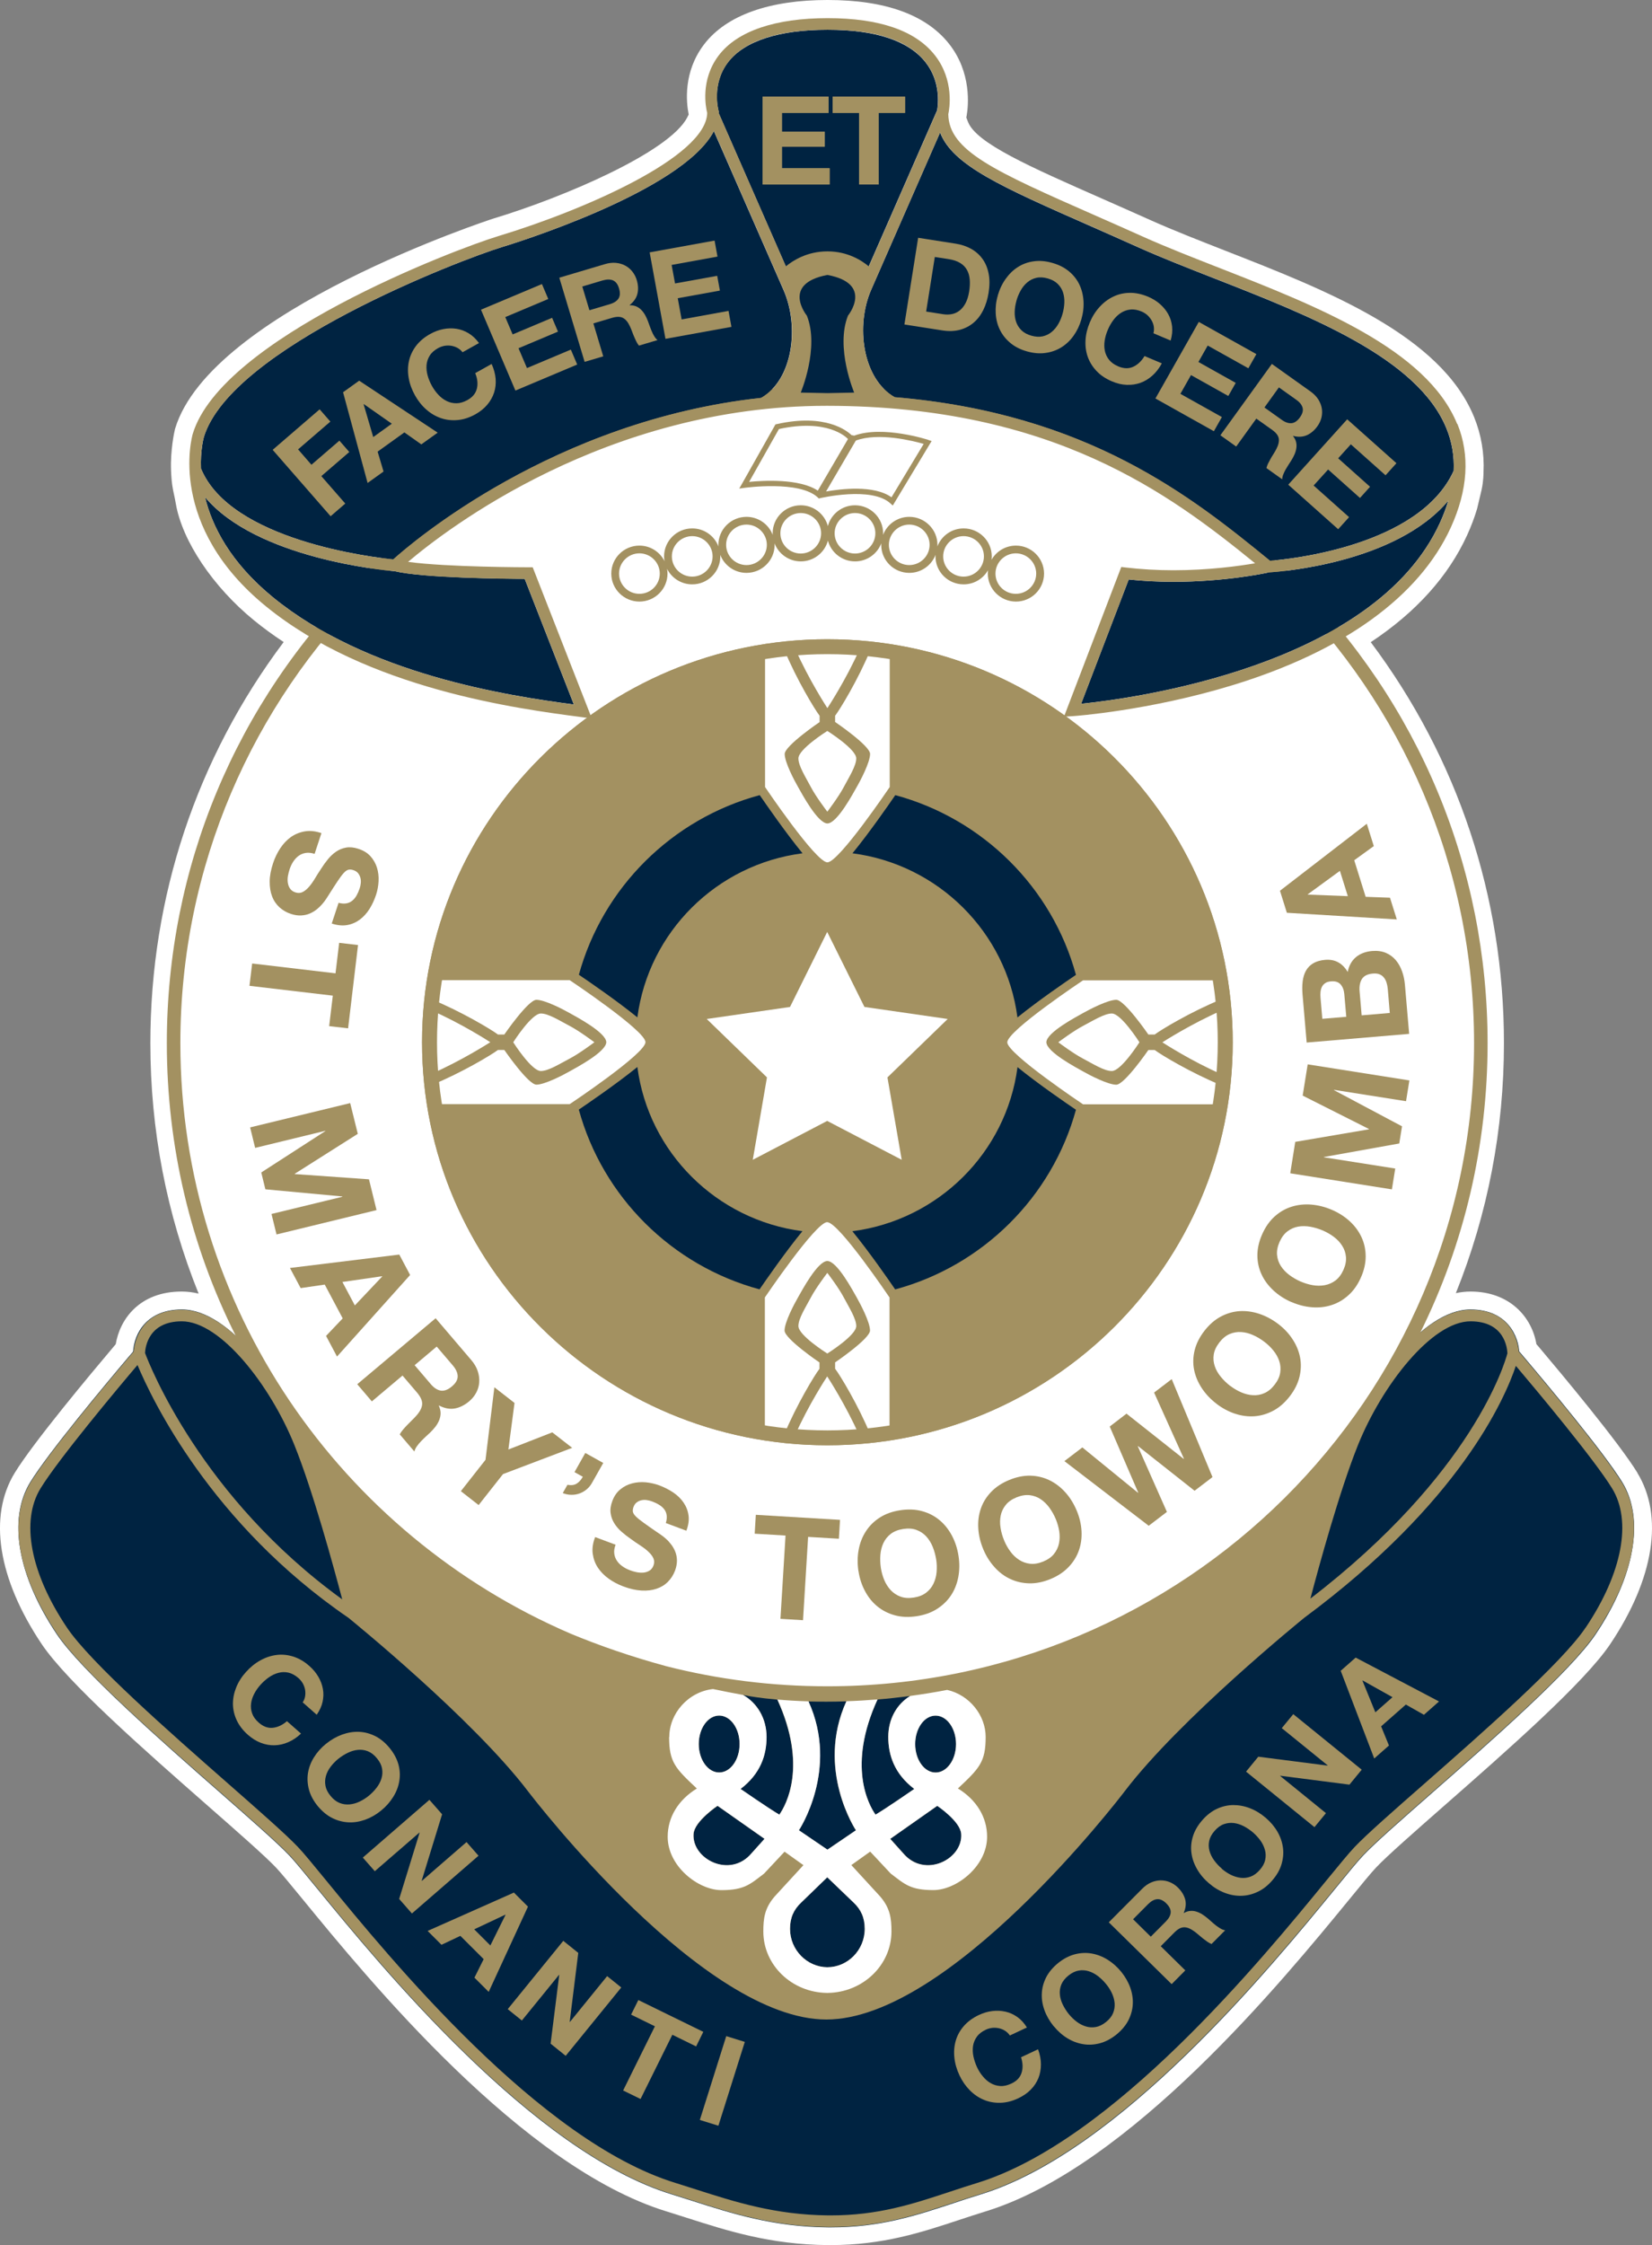 <svg height="142" viewBox="0 0 104.561 142" width="104.561" xmlns="http://www.w3.org/2000/svg"><rect x="0" y="0" width="104.561" height="142" fill="#808080" stroke="none"/><g transform="translate(-42.702)"><path d="m135.996 65.979c0 22.466-18.329 40.677-40.941 40.677s-40.941-18.211-40.941-40.677 18.329-40.677 40.941-40.677 40.941 18.211 40.941 40.677z" fill="#fff"/><path d="m146.34 93.152c-1.194-1.939-4.772-6.221-6.254-7.976l-.14-.162c-.277-1.672-1.66-3.325-4.173-3.325-.303 0-.614.034-.925.102 2.02-5.016 3.044-10.333 3.044-15.812 0-9.249-2.915-18.008-8.43-25.362 2.862-1.891 4.916-4.173 6.106-6.782.25-.55.459-1.1.626-1.661 0 0 .253-1.066.284-1.197.125-.561.121-1.108.121-1.108.057-1.205-.144-2.379-.595-3.487-2.119-5.192-9.343-8.021-15.718-10.513-1.69-.663-3.282-1.284-4.7-1.917-1.091-.49-2.111-.938-3.081-1.367-4.654-2.052-8.02-3.532-8.535-4.877l-.107-.275.027-.146c.102-.599.318-2.693-1.114-4.508-1.452-1.841-4.041-2.779-7.694-2.779-3.654 0-6.402.949-7.823 2.817-1.315 1.732-1.126 3.641-.967 4.428l-.094.185c-1.137 2.199-7.85 5.061-12.254 6.39-.178.053-17.901 5.844-20.156 13.285l-.011.038c-.046.166-.292 1.344-.251 2.561.031.847.106 1.193.194 1.596.034.159.072.332.11.558.409 2.368 2.357 5.268 4.961 7.388.58.471 1.19.919 1.865 1.363-5.519 7.355-8.437 16.117-8.437 25.37 0 5.49 1.027 10.815 3.055 15.842-.36-.087-.717-.132-1.069-.132-2.687 0-3.919 1.766-4.177 3.329l-.091.109c-1.493 1.766-5.102 6.078-6.299 8.025-1.691 2.749-1.073 6.699 1.705 10.838 1.634 2.432 6.554 6.751 10.511 10.223l.03.027c1.842 1.615 3.585 3.144 4.283 3.878.326.343.936 1.089 1.713 2.034 4.146 5.061 13.857 16.912 23.006 19.717.417.128.838.264 1.277.403 2.612.836 5.31 1.698 8.941 1.728h.167c3.317 0 5.746-.802 8.096-1.577l.057-.019c.549-.181 1.099-.362 1.66-.535 9.149-2.805 18.856-14.656 23.006-19.717.773-.945 1.384-1.691 1.71-2.034.697-.738 2.444-2.267 4.29-3.89l.03-.026c3.953-3.468 8.873-7.784 10.503-10.22 2.774-4.135 3.396-8.085 1.705-10.838z" fill="#fff"/><path d="m95.059 25.305c-22.612 0-40.941 18.211-40.941 40.677 0 22.467 18.329 40.677 40.941 40.677s40.941-18.21 40.941-40.677c0-22.466-18.329-40.677-40.941-40.677z" fill="#fff"/><path d="m120.726 65.922c0 14.076-11.484 25.49-25.656 25.49-14.171 0-25.655-11.414-25.655-25.49s11.488-25.49 25.655-25.49c14.168 0 25.656 11.414 25.656 25.49z" fill="#a39161"/><path d="m124.906 100.921c.52-1.959 1.85-6.839 3.044-9.803 1.387-3.445 4.73-8.295 7.823-8.295 2.361 0 3.055 1.728 3.089 2.749v.109l-.023.105c-.205.787-2.308 7.912-12.739 15.922l-1.762 1.351.565-2.138z" fill="#002341"/><path d="m63.915 101.772c-9.066-6.56-12.394-14.992-12.746-15.933l-.053-.143.007-.154c.065-1.254.91-2.719 3.089-2.719 3.093 0 6.436 4.85 7.823 8.295 1.198 2.979 2.54 7.886 3.059 9.855l.538 2.041z" fill="#002341"/><path d="m95.123 140.878c-3.46-.03-6.075-.866-8.603-1.675-.436-.14-.864-.275-1.289-.407-8.82-2.704-18.378-14.37-22.46-19.352-.789-.964-1.41-1.725-1.767-2.097-.739-.776-2.422-2.256-4.373-3.966-3.715-3.257-8.778-7.704-10.332-10.016-2.483-3.698-3.112-7.295-1.68-9.622 1.157-1.879 4.719-6.142 6.197-7.889l.804-.945.477 1.145c.922 2.206 4.594 9.851 13.084 15.657l.027.019.022.019c.323.264 7.948 6.462 11.477 11.082 3.737 4.896 12.371 14.156 18.291 14.156 5.921 0 14.555-9.26 18.292-14.156 3.506-4.594 11.154-10.822 11.48-11.086 9.782-7.245 12.542-13.763 13.152-15.59l.428-1.276.872 1.028c1.467 1.732 5.003 5.965 6.155 7.836 1.429 2.324.804 5.92-1.679 9.622-1.55 2.312-6.614 6.755-10.313 9.997-1.971 1.729-3.657 3.209-4.393 3.985-.356.372-.978 1.133-1.766 2.097-4.082 4.982-13.641 16.648-22.46 19.352-.596.181-1.172.373-1.725.557-2.384.787-4.624 1.525-7.747 1.525h-.163z" fill="#002341"/><path d="m145.351 93.754c-1.334-2.169-5.837-7.467-6.515-8.261-.053-.573-.432-2.652-3.059-2.652-1.042 0-2.134.554-3.18 1.446 2.786-5.625 4.26-11.854 4.26-18.308 0-11.094-4.347-21.521-12.242-29.365s-18.39-12.163-29.556-12.163c-11.165 0-21.661 4.319-29.555 12.163-7.895 7.844-12.243 18.271-12.243 29.365 0 6.529 1.509 12.829 4.359 18.504-1.114-1.009-2.289-1.642-3.407-1.642-2.631 0-3.006 2.075-3.059 2.652-.678.794-5.181 6.092-6.515 8.261-1.448 2.35-.834 5.849 1.679 9.595 1.55 2.313 6.417 6.583 10.328 10.013 1.956 1.714 3.642 3.194 4.378 3.969.352.369.977 1.13 1.766 2.098 4.078 4.978 13.633 16.64 22.445 19.344.428.132.857.268 1.289.407 2.528.81 5.139 1.646 8.596 1.676h.167c3.119 0 5.355-.738 7.724-1.522.565-.184 1.145-.376 1.744-.561 8.812-2.704 18.367-14.366 22.449-19.344.792-.968 1.417-1.729 1.766-2.098.735-.772 2.422-2.255 4.377-3.969 3.912-3.43 8.775-7.7 10.329-10.013 2.513-3.746 3.127-7.245 1.679-9.595zm-9.574-10.182c2.157 0 2.32 1.691 2.335 2.022-.156.588-2.176 7.611-12.47 15.515.546-2.068 1.846-6.816 3.013-9.716 1.516-3.762 4.67-7.821 7.122-7.821zm-40.718-58.27c22.612 0 40.942 18.211 40.942 40.677s-18.33 40.677-40.942 40.677c-3.513 0-6.924-.441-10.18-1.269-2.195-.595-4.211-1.292-6.053-2.056-14.535-6.244-24.708-20.618-24.708-37.352 0-22.466 18.329-40.677 40.941-40.677zm-40.846 58.27c2.452 0 5.605 4.059 7.121 7.821 1.179 2.922 2.491 7.728 3.029 9.765-8.926-6.455-12.197-14.826-12.481-15.583.019-.38.223-2.003 2.331-2.003zm88.849 19.371c-1.497 2.233-6.531 6.646-10.203 9.87-1.968 1.724-3.666 3.215-4.424 4.014-.367.388-.97 1.122-1.804 2.139-4.036 4.929-13.493 16.471-22.093 19.107-.606.184-1.19.38-1.754.565-2.312.764-4.492 1.483-7.494 1.483h-.159c-3.343-.03-5.901-.847-8.376-1.641-.436-.14-.868-.279-1.296-.411-8.6-2.636-18.057-14.178-22.093-19.107-.834-1.017-1.433-1.751-1.804-2.139-.758-.798-2.456-2.289-4.423-4.014-3.673-3.224-8.703-7.637-10.203-9.87-2.316-3.449-2.938-6.741-1.664-8.808 1.156-1.879 4.9-6.345 6.132-7.795.914 2.18 4.658 10.043 13.353 15.989.254.207 7.872 6.394 11.351 10.955.452.591 11.128 14.452 18.898 14.452s18.447-13.861 18.894-14.452c3.498-4.583 11.185-10.819 11.356-10.959 9.839-7.283 12.693-13.85 13.39-15.932 1.274 1.502 4.943 5.885 6.087 7.742 1.274 2.067.648 5.362-1.664 8.808z" fill="#a39161"/><path d="m95.059 58.944 2.357 4.745 5.269.761-3.813 3.694.902 5.212-4.715-2.459-4.711 2.459.898-5.212-3.813-3.694 5.272-.761z" fill="#fff"/><path d="m101.919 112.108c.713 0 1.293-.806 1.293-1.8s-.58-1.8-1.293-1.8c-.712 0-1.292.806-1.292 1.8s.58 1.8 1.292 1.8z" fill="#002341"/><path d="m91.216 109.864c0 1.152-.379 2.323-1.645 3.287 0 0 1.751 1.213 2.452 1.627.436-.617 1.797-3.088-.121-7.279-1.126-.098-1.759-.218-1.759-.218-.144-.023-.28-.049-.424-.076.909.509 1.493 1.465 1.493 2.659z" fill="#002341"/><path d="m103.541 115.983c-.06-.794-1.516-1.766-1.516-1.766l-2.971 2.086.822.915c1.361 1.616 3.794.366 3.669-1.239z" fill="#002341"/><path d="m93.266 115.768 1.789 1.217h.031l1.788-1.217s-2.565-3.848-.602-8.16c-.883.03-1.687.027-2.403.008 1.959 4.308-.607 8.152-.607 8.152z" fill="#002341"/><path d="m98.117 114.778c.702-.414 2.453-1.627 2.453-1.627-1.262-.964-1.645-2.135-1.645-3.287s.538-2.075 1.387-2.595c-.716.094-1.41.17-2.069.223-1.926 4.194-.561 6.669-.126 7.286z" fill="#002341"/><path d="m92.705 121.997c0 1.333 1.073 2.421 2.365 2.429 1.293-.004 2.365-1.092 2.365-2.429 0-.7-.235-1.216-.697-1.653l-1.675-1.608-1.66 1.608c-.459.437-.698.953-.698 1.653z" fill="#002341"/><path d="m86.603 115.983c-.129 1.604 2.308 2.851 3.669 1.239l.822-.915-2.971-2.086s-1.456.971-1.516 1.766z" fill="#002341"/><path d="m88.221 112.108c.713 0 1.293-.806 1.293-1.8s-.58-1.8-1.293-1.8c-.712 0-1.292.806-1.292 1.8s.58 1.8 1.292 1.8z" fill="#002341"/><path d="m85.053 109.864c0 1.593.394 1.984 1.755 3.257-1.168.716-1.846 1.808-1.846 3.054 0 1.868 1.941 3.374 3.4 3.374s1.819-.376 2.698-1.043l1.3-1.389 1.194.851-1.819 1.98c-.641.742-.72 1.394-.72 2.215 0 2.124 1.796 3.856 4.025 3.886h.03.031c2.224-.034 4.025-1.766 4.025-3.89 0-.821-.08-1.472-.72-2.214l-1.82-1.981 1.194-.851 1.3 1.389c.883.671 1.24 1.044 2.699 1.044s3.4-1.507 3.4-3.374c0-1.247-.679-2.339-1.846-3.054 1.357-1.273 1.755-1.669 1.755-3.258 0-1.371-1.027-2.655-2.434-2.975-.807.155-1.588.279-2.342.381-.845.519-1.387 1.449-1.387 2.594s.379 2.324 1.645 3.288c0 0-1.751 1.212-2.452 1.626-.436-.617-1.801-3.091.125-7.286-.69.056-1.35.094-1.968.113-1.963 4.312.603 8.16.603 8.16l-1.789 1.216h-.03l-1.789-1.216s2.566-3.845.606-8.153c-.761-.022-1.421-.064-1.967-.113 1.918 4.192.557 6.658.122 7.279-.702-.414-2.453-1.626-2.453-1.626 1.262-.964 1.645-2.135 1.645-3.288 0-1.152-.587-2.15-1.493-2.658-.648-.117-1.277-.241-1.899-.373-1.577.177-2.767 1.551-2.767 3.031zm16.866-1.352c.713 0 1.293.806 1.293 1.8s-.58 1.8-1.293 1.8c-.712 0-1.292-.806-1.292-1.8s.58-1.8 1.292-1.8zm.102 5.705s1.456.972 1.516 1.766c.129 1.604-2.304 2.851-3.668 1.239l-.823-.915 2.972-2.086zm-6.958 4.519 1.675 1.608c.459.437.697.953.697 1.653 0 1.337-1.072 2.425-2.365 2.429-1.288-.008-2.365-1.096-2.365-2.429 0-.7.235-1.216.698-1.653zm-3.972-2.433-.823.915c-1.36 1.616-3.794.366-3.669-1.239.065-.794 1.516-1.766 1.516-1.766l2.972 2.087zm-2.87-7.795c.713 0 1.293.806 1.293 1.8s-.58 1.8-1.293 1.8c-.712 0-1.292-.806-1.292-1.8s.58-1.8 1.292-1.8z" fill="#fff"/><path d="m67.66 36.124c-.644-.052-8.736-.802-11.985-4.688.451 1.849 1.604 4.142 4.317 6.353 5.962 4.858 14.744 6.202 19.031 6.77l-3.112-7.949c-1.224-.004-6.44-.053-8.251-.489z" fill="#002341"/><path d="m134.374 31.658c-3.339 3.988-10.756 4.508-11.355 4.545-.307.068-2.828.595-6.053.595-.974 0-1.922-.049-2.824-.146l-3.013 7.862c3.18-.324 18.553-2.334 22.715-11.455.216-.478.394-.945.526-1.397z" fill="#002341"/><path d="m102.203 8.379-4.362 9.949c-.993 2.263-.561 5.622 1.486 6.793 12.242 1.028 18.829 6.326 23.76 10.348 1.171-.09 9.449-.907 11.621-5.686.045-.938-.106-1.834-.459-2.693-1.812-4.443-8.638-7.113-14.66-9.47-1.71-.671-3.328-1.303-4.78-1.951-1.099-.493-2.122-.945-3.07-1.363-5.677-2.5-8.74-3.852-9.536-5.924z" fill="#002341"/><path d="m55.603 27.652c-.022.079-.223.828-.182 1.98 1.869 4.557 10.867 5.622 12.167 5.75 1.148-1.035 10.169-8.789 23.283-10.216 2.027-1.148 2.429-4.522 1.429-6.808l-4.416-10.07c-1.986 3.845-12.879 7.178-13.391 7.332-2.607.791-17.173 6.357-18.893 12.032z" fill="#002341"/><path d="m98.049 25.031c-1.584-1.702-1.838-4.813-.883-6.993l4.852-11.064c.068-.41.219-1.826-.736-3.035-1.076-1.363-3.161-2.056-6.2-2.056-3.04 0-5.265.697-6.311 2.067-1.054 1.386-.599 3.028-.595 3.047l.015.045v.049.071l4.779 10.902c.963 2.196.785 5.268-.784 6.982.921-.068 1.861-.106 2.824-.106h.049c1.035 0 2.028.034 2.99.091z" fill="#002341"/><path d="m134.931 26.815c-1.929-4.733-8.91-7.467-15.069-9.877-1.702-.667-3.309-1.295-4.749-1.939-1.099-.494-2.127-.946-3.074-1.364-6.36-2.801-9.282-4.089-9.316-6.412.072-.328.394-2.143-.849-3.728-1.221-1.556-3.506-2.347-6.789-2.347-3.282 0-5.715.799-6.901 2.369-1.168 1.548-.808 3.288-.721 3.623-.049 2.798-7.891 6.179-13.178 7.78-2.824.854-17.548 6.462-19.383 12.521-.068.233-1.603 5.829 4.632 10.909 6.424 5.234 15.949 6.48 20.012 7.011l.614.079-3.741-9.56h-.25c-.057 0-5.212-.004-7.637-.343 2.414-2.049 12.549-9.87 26.485-9.87h.049c14.331.019 21.722 5.614 27.074 9.96-1.009.173-2.926.441-5.163.441-1.049 0-2.065-.061-3.02-.173l-.285-.034-3.627 9.47.573-.037c.045 0 4.809-.339 10.093-1.955 7.042-2.154 11.821-5.607 13.819-9.979 1.08-2.368 1.22-4.571.417-6.545zm-46.152-22.865c1.042-1.371 3.164-2.067 6.31-2.067s5.128.693 6.201 2.056c.955 1.209.807 2.625.735 3.035l-4.332 9.877c-.443-.372-1.334-.952-2.619-.952s-2.179.576-2.63.945l-4.245-9.682c0-.022 0-.045 0-.071v-.049l-.015-.045c-.004-.015-.459-1.661.595-3.047zm-12.864 32.664 3.112 7.949c-4.287-.569-13.065-1.913-19.031-6.771-2.714-2.21-3.866-4.503-4.317-6.352 3.248 3.882 11.34 4.631 11.985 4.688 1.811.437 7.023.486 8.251.49zm14.96-11.448c-13.118 1.427-22.135 9.181-23.283 10.216-1.3-.131-10.298-1.197-12.167-5.75-.045-1.152.159-1.902.182-1.981 1.721-5.671 16.283-11.24 18.894-12.031.508-.154 11.401-3.491 13.391-7.332l4.415 10.07c1.001 2.285.599 5.663-1.429 6.808zm42.972 7.893c-4.161 9.121-19.534 11.135-22.714 11.455l3.013-7.863c.902.098 1.85.147 2.824.147 3.229 0 5.746-.527 6.053-.595.595-.034 8.016-.557 11.355-4.545-.136.456-.311.919-.527 1.397zm.865-3.276c-2.172 4.775-10.45 5.596-11.621 5.686-4.931-4.022-11.518-9.316-23.761-10.348-2.046-1.168-2.478-4.53-1.485-6.793l4.362-9.949c.8 2.074 3.859 3.423 9.536 5.923.948.418 1.971.87 3.07 1.363 1.456.652 3.07 1.284 4.78 1.951 6.022 2.357 12.844 5.027 14.66 9.471.349.862.5 1.754.459 2.692z" fill="#a39161"/><path d="m93.384 24.831s1.201-2.839.386-4.869c0 0-1.648-2.018 1.304-2.572 2.949.554 1.3 2.572 1.3 2.572-.811 2.03.391 4.869.391 4.869l-1.691.034z" fill="#002341"/><path d="m101.468 27.825s-2.873-.942-4.7-.271l-.174-.034c-.246-.245-1.618-1.397-4.738-.693l-.076.019-.034.064-2.084 3.694-.171.297.337-.045s3.48-.489 4.636.61l.064.064.088-.023s3.236-.764 4.438.328l.155.14.106-.177 2.244-3.725.11-.177-.205-.067zm-11.351 2.654 1.887-3.343c3.059-.667 4.253.504 4.37.632l-1.91 3.265c-1.156-.779-3.483-.64-4.347-.554zm9.013.976c-1.1-.795-3.222-.531-4.143-.369l1.884-3.22c1.436-.535 3.619.019 4.294.211l-2.035 3.374z" fill="#a39161"/><path d="m107.006 34.509c-.664 0-1.24.361-1.547.896.008-.072.015-.143.015-.215 0-.975-.799-1.769-1.781-1.769-.758 0-1.406.474-1.66 1.141 0-.034.004-.068.004-.102 0-.975-.8-1.77-1.782-1.77-.758 0-1.406.474-1.66 1.141 0-.034.004-.068.004-.102 0-.975-.8-1.77-1.781-1.77-.823 0-1.517.558-1.717 1.315-.201-.757-.895-1.315-1.717-1.315-.982 0-1.778.795-1.778 1.77 0 .034 0 .068.004.102-.254-.667-.902-1.141-1.66-1.141-.982 0-1.778.795-1.778 1.77 0 .034 0 .068.004.102-.254-.667-.902-1.141-1.66-1.141-.982 0-1.782.794-1.782 1.769 0 .106.012.208.031.305-.292-.583-.895-.986-1.592-.986-.982 0-1.781.794-1.781 1.77 0 .975.799 1.77 1.781 1.77s1.778-.795 1.778-1.77c0-.106-.012-.207-.031-.305.292.583.895.986 1.596.986.981 0 1.777-.794 1.777-1.766 0-.034 0-.068-.003-.101.254.666.902 1.141 1.66 1.141.981 0 1.781-.795 1.781-1.767 0-.033 0-.067-.004-.101.254.666.902 1.141 1.66 1.141.823 0 1.516-.558 1.717-1.314.201.756.895 1.314 1.717 1.314.758 0 1.406-.475 1.66-1.141 0 .034-.003.068-.003.101 0 .976.799 1.767 1.777 1.767.758 0 1.406-.475 1.66-1.141 0 .033-.003.067-.003.101 0 .976.799 1.766 1.781 1.766.663 0 1.239-.361 1.546-.896-.007.072-.015.143-.015.215 0 .975.8 1.77 1.782 1.77.981 0 1.777-.795 1.777-1.77 0-.976-.8-1.77-1.777-1.77zm-23.833 3.05c-.713 0-1.289-.576-1.289-1.28s.58-1.281 1.289-1.281 1.289.577 1.289 1.281-.58 1.28-1.289 1.28zm3.343-1.088c-.713 0-1.289-.576-1.289-1.281 0-.704.58-1.28 1.289-1.28s1.289.576 1.289 1.28c0 .705-.58 1.281-1.289 1.281zm3.434-.731c-.709 0-1.289-.576-1.289-1.28s.58-1.28 1.289-1.28c.708 0 1.288.576 1.288 1.28s-.58 1.28-1.288 1.28zm3.434-.73c-.713 0-1.289-.576-1.289-1.281 0-.704.58-1.28 1.289-1.28.708 0 1.288.576 1.288 1.28 0 .705-.58 1.281-1.288 1.281zm3.434 0c-.709 0-1.289-.576-1.289-1.281 0-.704.58-1.28 1.289-1.28.708 0 1.288.576 1.288 1.28 0 .705-.58 1.281-1.288 1.281zm3.433.73c-.708 0-1.288-.576-1.288-1.28s.58-1.28 1.288-1.28c.709 0 1.289.576 1.289 1.28s-.58 1.28-1.289 1.28zm3.438.731c-.712 0-1.289-.576-1.289-1.281 0-.704.577-1.28 1.289-1.28.713 0 1.289.576 1.289 1.28 0 .705-.58 1.281-1.289 1.281zm3.309 1.088c-.713 0-1.289-.576-1.289-1.28s.58-1.281 1.289-1.281 1.289.577 1.289 1.281-.58 1.28-1.289 1.28z" fill="#a39161"/><path d="m79.341 61.652c.561.38 2.377 1.619 3.703 2.696.709-5.4 5.014-9.678 10.453-10.378-1.084-1.322-2.331-3.129-2.71-3.679-5.556 1.498-9.93 5.844-11.446 11.361z" fill="#002341"/><path d="m107.1 64.352c1.327-1.077 3.146-2.316 3.703-2.693-1.508-5.52-5.878-9.866-11.435-11.368-.382.557-1.629 2.361-2.71 3.679 5.435.704 9.737 4.982 10.442 10.382z" fill="#002341"/><path d="m83.04 67.489c-1.326 1.073-3.146 2.316-3.703 2.692 1.513 5.521 5.883 9.866 11.439 11.369.383-.554 1.63-2.361 2.714-3.679-5.435-.704-9.741-4.982-10.446-10.382z" fill="#002341"/><path d="m96.651 77.874c1.08 1.318 2.331 3.126 2.71 3.68 5.552-1.499 9.926-5.845 11.442-11.362-.561-.38-2.376-1.619-3.699-2.696-.709 5.4-5.014 9.674-10.45 10.378z" fill="#002341"/><path d="m91.125 41.155v.015 8.609s3.21 4.759 3.945 4.763c.728 0 3.946-4.763 3.946-4.763v-8.627s-3.214-.189-3.946-.189c-.731 0-3.945.189-3.945.189z" fill="#fff"/><path d="m95.059 77.298c-.724 0-3.946 4.764-3.946 4.764v8.627s3.214.188 3.946.188c.731 0 3.945-.188 3.945-.188v-.015-8.608s-3.21-4.764-3.945-4.764z" fill="#fff"/><path d="m78.761 61.995h-8.683s-.19 3.193-.19 3.92c0 .726.19 3.92.19 3.92h.019 8.664s4.795-3.19 4.795-3.92c0-.723-4.795-3.92-4.795-3.92z" fill="#fff"/><path d="m119.93 62.006h-.015-8.665s-4.794 3.189-4.794 3.92c0 .719 4.794 3.92 4.794 3.92h8.684s.189-3.193.189-3.92-.189-3.92-.189-3.92z" fill="#fff"/><g fill="#a39161"><path d="m95.559 45.67v-.399c.307-.399 1.471-2.305 2.244-4.184l-.69-.037c-.853 1.928-1.982 3.645-2.043 3.739-.06-.094-1.178-1.811-2.031-3.739l-.701.037c.773 1.879 1.933 3.785 2.24 4.184v.399s-2.21 1.499-2.21 2.019c0 .519.599 1.66.849 2.093.246.43 1.228 2.275 1.85 2.301h.007.004c.621-.026 1.603-1.875 1.849-2.304.251-.433.846-1.574.846-2.094s-2.21-2.018-2.21-2.018zm.546 4.116c-.315.595-.978 1.473-1.038 1.552-.061-.079-.728-.957-1.039-1.552-.33-.625-.796-1.352-.792-1.822.007-.58 1.759-1.687 1.831-1.733.072.046 1.823 1.153 1.83 1.733.004.47-.462 1.197-.792 1.822z"/><path d="m97.799 90.753c-.773-1.879-1.933-3.784-2.24-4.183v-.4s2.21-1.498 2.21-2.018-.599-1.661-.845-2.094c-.247-.429-1.228-2.278-1.85-2.301 0 0-.004 0-.008 0 0 0 0 0-.007 0-.622.027-1.603 1.876-1.85 2.305-.25.433-.849 1.574-.849 2.094 0 .519 2.21 2.018 2.21 2.018v.399c-.307.399-1.467 2.305-2.244 4.184l.69.038c.853-1.928 1.982-3.646 2.043-3.74.06.094 1.179 1.812 2.031 3.74l.702-.038zm-4.563-6.876c-.008-.471.462-1.197.792-1.819.314-.595.978-1.472 1.038-1.551.061.079.728.956 1.039 1.551.33.622.796 1.352.792 1.819-.007.58-1.759 1.687-1.831 1.732-.072-.045-1.823-1.152-1.83-1.732z"/><path d="m81.077 65.915c-.027-.618-1.884-1.593-2.316-1.838-.436-.249-1.584-.84-2.107-.84s-2.032 2.196-2.032 2.196h-.401c-.402-.305-2.32-1.458-4.211-2.23l-.038.686c1.94.847 3.669 1.969 3.763 2.029-.094.061-1.823 1.168-3.763 2.019l.038.696c1.891-.768 3.809-1.92 4.211-2.225h.401s1.509 2.195 2.032 2.195 1.671-.595 2.107-.843c.432-.245 2.289-1.22 2.316-1.838 0 0 0-.004 0-.007zm-4.146 1.826c-.584-.007-1.698-1.747-1.744-1.819.046-.071 1.16-1.811 1.744-1.819.473-.007 1.205.46 1.83.787.599.313 1.482.972 1.562 1.032-.08.06-.963.719-1.562 1.032-.625.328-1.36.791-1.83.787z"/><path d="m120.036 63.904-.038-.697c-1.891.768-3.809 1.921-4.211 2.226h-.401s-1.509-2.196-2.032-2.196-1.671.595-2.107.84c-.432.245-2.293 1.22-2.316 1.838v.003.008c.026.618 1.884 1.593 2.316 1.838.436.248 1.584.843 2.107.843s2.032-2.195 2.032-2.195h.401c.402.305 2.32 1.457 4.211 2.229l.038-.685c-1.94-.848-3.669-1.97-3.764-2.03.095-.06 1.824-1.167 3.764-2.018zm-6.959 3.837c-.473.008-1.205-.459-1.83-.787-.599-.313-1.482-.972-1.562-1.032.08-.06.967-.719 1.562-1.032.625-.327 1.36-.79 1.83-.787.584.008 1.698 1.748 1.744 1.819-.046.072-1.16 1.811-1.744 1.819z"/><path d="m95.07 41.374c13.626 0 24.708 11.01 24.708 24.548s-11.082 24.549-24.708 24.549c-13.625 0-24.708-11.011-24.708-24.549s11.083-24.548 24.708-24.548zm0-.942c-14.167 0-25.655 11.414-25.655 25.49s11.488 25.49 25.655 25.49c14.168 0 25.656-11.414 25.656-25.49s-11.484-25.49-25.656-25.49z"/><path d="m59.962 28.45 2.972-2.561.678.776-2.043 1.758.845.972 1.77-1.525.626.719-1.77 1.525 1.516 1.736-.929.802-3.665-4.198z"/><path d="m64.412 24.812 1.023-.734 4.969 3.287-1.035.742-1.072-.757-1.694 1.216.375 1.258-1.009.723-1.554-5.739zm1.914 2.832 1.175-.844-1.774-1.242-.011.011z"/><path d="m71.973 22.274c-.087-.113-.189-.199-.311-.267-.121-.068-.25-.109-.39-.136-.14-.022-.28-.022-.424 0-.145.027-.285.076-.417.147-.243.136-.421.294-.535.482s-.182.388-.197.603c-.015.214.008.433.072.658.065.227.155.445.277.659.113.204.25.388.405.554.156.166.33.298.523.392.19.094.398.143.618.139.22 0 .451-.068.694-.203.33-.181.527-.426.599-.731s.034-.629-.106-.971l1.038-.58c.144.32.227.632.254.937.023.309-.008.599-.099.878-.091.275-.235.531-.432.764-.197.234-.447.433-.746.603-.379.211-.751.331-1.122.365-.372.034-.72-.004-1.054-.117s-.641-.29-.925-.538c-.284-.245-.523-.546-.72-.893-.201-.357-.337-.723-.402-1.095-.068-.373-.064-.735.012-1.077.075-.347.223-.667.443-.961.224-.297.523-.55.898-.76.27-.151.546-.253.827-.309.284-.057.561-.064.834-.023.272.042.53.136.777.286.246.147.462.354.655.618l-1.038.58z"/><path d="m73.152 19.585 3.851-1.619.401.945-2.721 1.145.466 1.096 2.498-1.051.371.874-2.497 1.051.534 1.254 2.778-1.168.402.945-3.911 1.646-2.18-5.118z"/><path d="m78.106 17.563 2.888-.858c.238-.072.47-.098.682-.079.216.018.413.075.591.169s.33.218.455.377c.125.158.22.335.28.534.095.313.11.603.046.87-.065.268-.227.509-.493.716v.015c.163 0 .3.022.421.075s.227.128.322.226.174.207.243.331c.068.125.125.253.174.381.03.083.064.18.106.293s.083.226.133.339c.045.113.102.223.163.32.06.102.129.181.204.238l-1.178.35c-.061-.075-.114-.158-.163-.256-.05-.098-.095-.2-.14-.305-.046-.109-.092-.219-.133-.335-.042-.113-.087-.223-.133-.32-.121-.268-.269-.445-.44-.535-.17-.091-.401-.091-.697-.004l-1.179.35.626 2.083-1.179.35-1.603-5.325zm1.902 2.06 1.293-.384c.265-.079.447-.2.549-.358.103-.162.114-.373.031-.644-.076-.26-.205-.425-.376-.501-.174-.075-.39-.075-.655 0l-1.293.385.451 1.498z"/><path d="m83.814 15.963 4.116-.746.185 1.013-2.903.527.216 1.171 2.668-.482.171.934-2.668.482.246 1.341 2.968-.539.185 1.01-4.176.757-1.001-5.468z"/><path d="m100.816 15.04 2.384.373c.357.056.679.166.967.324.288.162.527.373.716.632.19.26.319.569.391.927.072.357.072.764 0 1.22-.065.399-.175.761-.33 1.081-.159.323-.36.591-.607.802-.246.214-.538.365-.871.459-.334.09-.713.106-1.137.038l-2.384-.373.871-5.49zm.504 4.666 1.084.169c.175.027.349.027.523-.003.175-.031.338-.102.486-.211.151-.109.28-.264.39-.463.11-.2.189-.449.239-.75.045-.275.057-.531.038-.761-.019-.233-.076-.436-.175-.613-.098-.177-.242-.328-.432-.441-.189-.117-.436-.199-.735-.245l-.868-.135-.55 3.46z"/><path d="m105.853 18.693c.114-.396.281-.746.501-1.054.22-.309.477-.562.777-.75.299-.192.633-.312 1-.361.368-.053.762-.019 1.179.101.417.117.769.298 1.054.535.284.237.504.516.655.832.152.32.239.667.262 1.047s-.023.764-.137 1.16c-.109.384-.276.731-.492 1.032-.216.305-.478.55-.773.734-.3.184-.633.305-1.001.354-.368.053-.758.019-1.175-.098s-.769-.297-1.054-.535c-.284-.237-.504-.512-.659-.828-.156-.313-.243-.659-.265-1.032-.023-.373.018-.753.132-1.137zm1.183.335c-.064.226-.102.452-.11.678s.019.44.087.644c.068.203.178.38.334.534.155.155.367.272.633.347.265.075.508.087.72.041.216-.049.405-.143.568-.278.163-.136.304-.302.417-.501.114-.196.201-.407.266-.633.068-.233.106-.467.117-.704.011-.233-.019-.456-.083-.659-.065-.203-.178-.384-.334-.538-.155-.155-.367-.272-.633-.347-.265-.075-.508-.09-.724-.038-.216.049-.405.144-.568.283-.167.139-.307.312-.421.516-.114.203-.208.425-.273.659z"/><path d="m115.708 21.076c.038-.135.041-.274.023-.41-.019-.135-.065-.267-.133-.388-.068-.12-.156-.233-.262-.335-.106-.098-.231-.177-.371-.237-.254-.109-.493-.151-.713-.128-.219.022-.42.094-.602.211-.182.116-.341.271-.482.459-.14.188-.257.395-.352.621-.091.215-.156.433-.193.659-.035.226-.035.441.007.652.042.207.129.399.265.572.137.174.33.313.588.422.345.147.663.154.947.023.285-.132.524-.358.713-.678l1.095.463c-.166.309-.363.565-.595.772-.231.207-.481.361-.758.459-.273.098-.564.14-.871.128-.307-.011-.618-.086-.937-.222-.398-.169-.724-.388-.977-.659-.254-.271-.436-.568-.554-.9-.114-.331-.159-.681-.136-1.054.022-.373.113-.742.269-1.111.159-.377.367-.708.625-.987.258-.282.546-.497.864-.647.323-.155.667-.234 1.039-.238.371-.007.758.076 1.156.241.284.121.534.271.75.46.216.188.394.403.527.64s.216.501.247.783c.03.283 0 .58-.091.893l-1.096-.464z"/><path d="m118.577 20.361 3.646 2.037-.508.896-2.573-1.438-.588 1.039 2.361 1.322-.469.829-2.362-1.322-.671 1.186 2.627 1.469-.508.896-3.699-2.071z"/><path d="m123.205 23.02 2.448 1.743c.205.147.364.309.482.49.113.181.193.369.227.568.034.196.026.392-.019.588-.049.196-.133.376-.254.546-.193.267-.413.456-.667.569s-.542.131-.868.048l-.011.012c.098.12.163.245.193.373s.038.256.015.391c-.019.132-.057.264-.114.392-.056.128-.121.252-.197.373-.045.075-.106.161-.17.263-.065.102-.129.204-.19.309-.06.105-.113.215-.155.324-.046.109-.065.211-.065.309l-1-.712c.023-.094.057-.188.102-.286.049-.098.102-.196.159-.298.057-.101.118-.207.186-.309.064-.105.125-.203.174-.301.137-.26.19-.486.16-.674-.031-.188-.171-.373-.421-.55l-1.001-.711-1.273 1.766-1.001-.712 3.26-4.515zm-.474 2.752 1.095.78c.224.162.432.23.622.215.189-.019.368-.14.531-.369.159-.219.216-.418.17-.603-.045-.181-.178-.354-.405-.512l-1.096-.78-.917 1.273z"/><path d="m127.973 26.522 3.115 2.775-.69.765-2.198-1.959-.8.885 2.017 1.8-.637.708-2.016-1.8-.918 1.013 2.244 2-.69.764-3.161-2.817 3.734-4.138z"/><path d="m90.962 6.112h4.184v1.028h-2.952v1.19h2.71v.949h-2.71v1.363h3.017v1.028h-4.245v-5.558z"/><path d="m97.079 7.14h-1.675v-1.028h4.582v1.028h-1.675v4.53h-1.232z"/><path d="m62.619 54.008c-.209-.068-.398-.087-.565-.061-.171.027-.318.087-.451.185-.129.094-.242.215-.341.365-.099.151-.174.316-.235.501-.038.12-.072.252-.099.395-.026.143-.03.287-.011.426s.064.267.14.38.19.196.345.245c.167.053.322.045.459-.026.14-.072.273-.181.402-.332.128-.147.253-.324.375-.527.121-.203.25-.407.386-.61.133-.211.277-.41.433-.602.155-.193.329-.351.519-.482.189-.129.398-.215.633-.257.231-.041.492-.015.78.08.319.105.573.259.762.47.19.211.326.452.41.719.083.268.117.554.102.855-.015.302-.068.588-.159.863-.106.323-.243.617-.413.892-.171.271-.376.497-.611.674-.238.177-.504.294-.799.347-.296.052-.622.022-.982-.095l.432-1.31c.19.049.356.06.497.034.144-.026.265-.083.371-.17.106-.086.197-.195.273-.331s.14-.282.193-.441c.038-.109.061-.222.072-.338.012-.117.004-.23-.023-.336-.03-.109-.079-.203-.147-.293-.072-.087-.171-.151-.296-.192-.121-.042-.227-.049-.318-.027-.091.023-.19.091-.292.204-.106.113-.231.282-.375.497-.144.214-.33.501-.554.855-.041.067-.098.158-.17.267s-.156.226-.258.342c-.099.117-.216.23-.345.336-.133.105-.277.196-.443.267-.163.072-.345.113-.546.124-.201.012-.413-.019-.645-.094-.284-.09-.526-.233-.735-.422-.204-.188-.364-.418-.466-.692-.106-.272-.155-.584-.152-.938 0-.35.076-.738.213-1.156.11-.339.265-.655.454-.945.194-.29.417-.528.675-.712.258-.181.553-.301.876-.358.326-.056.678-.019 1.057.109l-.432 1.311z"/><path d="m63.938 61.562.231-1.929 1.194.14-.629 5.268-1.198-.139.231-1.928-5.275-.622.17-1.412 5.272.622z"/><path d="m64.866 69.767.482 1.947-3.991 2.527v.018l4.699.332.478 1.947-6.33 1.54-.318-1.296 4.484-1.088v-.019l-4.871-.452-.261-1.065 4.059-2.621v-.015l-4.446 1.081-.318-1.296 6.33-1.536z"/><path d="m67.975 79.351.685 1.291-4.627 5.159-.694-1.306 1.054-1.108-1.137-2.138-1.524.222-.678-1.273 6.917-.847zm-3.601 1.732.788 1.483 1.732-1.83-.007-.015-2.509.362z"/><path d="m70.267 83.369 2.271 2.662c.189.222.322.452.401.689.08.237.11.475.095.704-.015.234-.079.452-.189.659s-.258.388-.444.546c-.291.245-.599.399-.913.456-.318.056-.652-.008-.997-.188l-.015.011c.076.166.114.324.114.474 0 .151-.034.302-.091.449-.061.143-.141.282-.239.41-.102.128-.212.252-.33.365-.076.072-.163.155-.269.249-.102.094-.205.196-.303.297-.099.102-.19.211-.269.324-.08.109-.133.222-.159.332l-.925-1.085c.049-.098.117-.196.201-.294.079-.098.17-.192.265-.293.095-.098.193-.2.296-.298.102-.098.197-.196.284-.294.227-.256.352-.493.371-.715s-.087-.467-.318-.742l-.925-1.084-1.94 1.634-.925-1.085 4.972-4.183zm-1.322 2.978 1.015 1.19c.209.245.421.384.641.418s.455-.056.705-.267c.243-.203.364-.414.364-.633 0-.218-.103-.452-.311-.696l-1.016-1.19z"/><path d="m73.432 92.327.561-4.583 1.274.991-.387 2.944 2.778-1.084 1.259.979-4.378 1.661-1.543 1.958-1.125-.878 1.561-1.984z"/><path d="m79.754 91.902 1.13.629-.683 1.208c-.094.177-.208.328-.352.448-.14.121-.296.211-.462.272-.167.06-.342.09-.524.086-.181 0-.363-.038-.542-.109l.296-.523c.239.045.436.018.584-.076.151-.094.28-.237.39-.433l-.527-.293.686-1.217z"/><path d="m81.665 97.701c-.076.203-.107.391-.084.557.019.17.076.32.167.456.087.132.204.252.352.354.144.105.311.188.493.256.118.045.25.083.394.113s.288.041.429.03c.14-.011.269-.053.386-.121.118-.067.205-.18.262-.331.06-.166.056-.316-.008-.459-.064-.144-.174-.279-.318-.415-.144-.135-.315-.267-.516-.395s-.398-.267-.595-.41c-.204-.14-.402-.294-.587-.456-.186-.162-.338-.339-.459-.535s-.201-.407-.231-.64c-.034-.234.004-.49.11-.772.117-.313.288-.557.508-.734.22-.181.466-.305.743-.377.272-.071.56-.094.864-.068.299.031.587.095.86.196.319.121.61.268.879.448.266.181.485.392.652.637s.273.512.315.809c.042.298-.004.622-.137.972l-1.3-.486c.057-.184.076-.35.053-.493-.018-.143-.071-.268-.155-.377-.083-.109-.189-.203-.322-.282-.133-.083-.277-.151-.436-.211-.11-.042-.22-.068-.337-.087-.118-.018-.231-.015-.341.008-.11.022-.209.068-.3.135-.091.068-.159.162-.205.287-.045.12-.056.222-.041.312.019.091.083.192.193.298.11.109.273.241.485.391.212.155.489.35.838.588.068.045.155.105.265.18.11.076.22.166.334.268.113.102.22.222.322.358.102.135.186.286.25.452.064.165.099.346.102.545 0 .2-.038.411-.121.637-.106.279-.258.516-.455.712-.197.199-.436.342-.716.436-.277.095-.595.132-.948.113-.352-.018-.739-.105-1.152-.259-.337-.125-.648-.29-.928-.49-.285-.203-.512-.437-.686-.7-.175-.264-.281-.561-.326-.885-.042-.328.007-.674.155-1.047l1.3.486z"/><path d="m92.417 97.121-1.948-.117.072-1.194 5.329.32-.072 1.194-1.948-.117-.322 5.269-1.429-.087.322-5.268z"/><path d="m97.037 99.384c-.072-.471-.068-.926.012-1.359.079-.433.231-.825.458-1.171.224-.347.516-.637.88-.87.364-.234.796-.388 1.296-.463.5-.076.959-.057 1.376.056s.784.301 1.103.565c.318.263.58.591.788.979.208.391.349.821.421 1.295.072.46.064.904-.015 1.333-.084.43-.235.814-.459 1.153s-.519.625-.883.858c-.364.234-.796.388-1.293.463-.5.076-.958.057-1.375-.056s-.785-.298-1.103-.557c-.319-.256-.58-.58-.785-.964-.208-.385-.349-.806-.417-1.266zm1.418-.215c.042.268.114.528.216.769.102.244.239.455.409.64.171.181.376.316.614.406.243.091.523.11.842.061.318-.049.58-.151.784-.309.205-.158.36-.346.466-.572.107-.226.175-.467.197-.731.023-.264.016-.531-.026-.798-.046-.279-.118-.546-.22-.799-.102-.252-.242-.474-.409-.659-.171-.184-.375-.32-.618-.41-.243-.091-.519-.109-.841-.06-.319.049-.58.15-.785.308-.205.159-.36.351-.466.577-.106.225-.171.478-.194.749-.022.271-.011.55.031.828z"/><path d="m104.936 97.983c-.186-.44-.288-.881-.315-1.322-.026-.44.027-.854.163-1.246.133-.388.349-.738.649-1.051.299-.312.678-.564 1.144-.756s.917-.283 1.349-.272c.433.012.834.11 1.206.29.371.181.705.437 1 .765.296.327.535.715.72 1.156.179.429.281.862.304 1.299.022.437-.034.844-.171 1.228-.136.384-.352.73-.652 1.043-.299.312-.678.565-1.144.757-.467.192-.914.282-1.35.271-.432-.012-.834-.106-1.201-.279-.372-.173-.701-.422-.993-.749-.292-.324-.531-.701-.709-1.13zm1.323-.546c.106.253.235.482.394.697s.341.388.55.523c.208.136.439.219.697.249.254.03.531-.019.83-.139.299-.125.527-.283.686-.486.159-.2.265-.422.315-.667.049-.241.053-.493.015-.757-.042-.263-.114-.516-.216-.768-.11-.263-.247-.504-.406-.727-.163-.222-.349-.403-.557-.542s-.443-.222-.697-.252c-.254-.027-.535.019-.83.139-.3.124-.527.283-.686.486-.16.2-.266.422-.315.67-.049.245-.053.505-.008.772.042.271.118.535.228.799z"/><path d="m119.441 93.427-1.13.862-3.577-2.824-.016.011 1.842 4.15-1.152.877-5.336-4.089 1.137-.866 3.521 2.869.015-.011-1.804-4.18 1.061-.814 3.62 2.862.015-.011-1.888-4.184 1.115-.851 2.581 6.195z"/><path d="m119.702 88.787c-.382-.29-.693-.621-.936-.99-.242-.369-.405-.757-.485-1.16-.079-.403-.068-.813.034-1.231.103-.418.307-.829.614-1.224.307-.399.652-.7 1.031-.904.379-.203.777-.32 1.19-.35.413-.026.83.03 1.251.169.421.14.823.354 1.205.644.372.283.679.61.914.976.239.365.394.749.47 1.148s.06.81-.042 1.228-.307.828-.614 1.224c-.307.395-.652.7-1.031.903-.383.204-.777.324-1.182.355-.41.03-.819-.019-1.236-.155-.417-.135-.811-.346-1.183-.629zm.872-1.129c.216.165.447.301.69.406.243.106.489.166.739.181s.493-.026.728-.132c.235-.101.451-.278.648-.534.197-.253.315-.509.352-.761.038-.252.019-.497-.06-.731-.08-.237-.201-.455-.368-.662s-.356-.392-.576-.558c-.227-.173-.466-.316-.716-.425-.25-.113-.504-.177-.755-.192-.25-.015-.496.026-.731.128-.235.101-.451.279-.648.534-.197.257-.315.509-.353.761s-.015.497.065.735c.079.237.208.463.383.674.174.21.371.406.598.579z"/><path d="m124.44 82.356c-.439-.192-.822-.441-1.144-.742-.323-.302-.577-.64-.747-1.013-.174-.373-.262-.776-.262-1.205 0-.43.099-.874.304-1.333.204-.46.466-.833.788-1.122.322-.29.678-.494 1.073-.618.394-.124.814-.169 1.258-.132.443.038.883.151 1.323.343.428.188.803.433 1.122.73.318.298.56.633.731 1.006.167.369.254.772.254 1.201s-.099.874-.303 1.333c-.205.46-.466.832-.789 1.119-.322.29-.674.497-1.065.621-.39.128-.803.173-1.239.139s-.872-.143-1.3-.331zm.58-1.303c.25.109.508.188.769.233.262.045.516.045.762 0 .247-.045.47-.143.679-.297.204-.155.371-.377.504-.671.129-.293.182-.564.159-.821-.023-.256-.102-.485-.235-.696s-.303-.396-.515-.558c-.213-.161-.444-.297-.694-.406-.262-.113-.527-.196-.8-.245-.269-.049-.53-.053-.777-.011-.25.045-.474.143-.678.297-.205.155-.372.377-.504.671-.129.293-.182.568-.159.82.022.256.102.486.238.701.137.211.311.399.531.565.22.165.459.305.72.421z"/><path d="m124.368 74.199.315-1.977 4.665-.794v-.019l-4.195-2.113.318-1.977 6.436 1.017-.212 1.314-4.56-.719v.019l4.306 2.289-.175 1.085-4.768.855v.019l4.514.711-.212 1.318-6.432-1.017z"/><path d="m125.407 65.945-.262-3.035c-.026-.309-.023-.592.008-.848.034-.256.102-.482.212-.674s.262-.346.459-.463.447-.188.75-.215c.322-.026.599.027.834.159.235.131.432.331.595.606.08-.407.258-.719.527-.941.269-.223.61-.347 1.016-.385.326-.026.614.012.868.117.25.106.458.26.629.459.17.2.303.437.398.705.098.267.155.546.182.836l.269 3.125-6.493.55zm2.505-1.642-.125-1.435c-.023-.252-.102-.455-.235-.606-.137-.151-.337-.219-.61-.192-.152.011-.273.049-.364.113s-.163.139-.209.237c-.045.094-.075.203-.087.32-.011.121-.011.241 0 .369l.114 1.329 1.52-.127zm2.755-.234-.128-1.517c-.012-.139-.038-.271-.076-.396-.038-.124-.095-.233-.167-.323-.072-.091-.163-.162-.277-.208-.113-.048-.257-.063-.424-.048-.334.026-.561.143-.69.339-.125.199-.174.451-.152.76l.133 1.544z"/><path d="m124.152 57.732-.436-1.393 5.496-4.237.443 1.412-1.239.896.724 2.313 1.539.056.432 1.374-6.955-.421zm3.859-1.051-.501-1.6-2.039 1.487.008.015 2.535.098z"/><path d="m90.962 6.112h4.184v1.028h-2.952v1.19h2.71v.949h-2.71v1.363h3.017v1.028h-4.245v-5.558z"/><path d="m97.079 7.14h-1.675v-1.028h4.582v1.028h-1.675v4.53h-1.232z"/><path d="m61.861 107.672c.08-.116.129-.244.152-.38.022-.135.022-.271 0-.41-.023-.14-.072-.271-.141-.4-.072-.128-.163-.241-.276-.342-.209-.181-.421-.298-.633-.347-.216-.049-.429-.045-.637.012-.209.052-.409.15-.603.282-.193.136-.371.294-.534.475-.155.173-.288.361-.394.564-.106.204-.175.407-.201.618-.027.211-.008.422.068.629.072.207.212.403.421.584.28.248.58.357.89.323.311-.034.611-.173.891-.418l.891.787c-.254.238-.527.422-.811.543-.285.124-.573.188-.864.195-.292.008-.58-.045-.868-.154-.285-.109-.558-.279-.815-.504-.326-.287-.561-.599-.717-.934-.155-.336-.231-.678-.235-1.028 0-.351.069-.697.209-1.044.14-.346.345-.67.614-.967.273-.305.576-.554.91-.738.333-.185.674-.298 1.027-.343.352-.045.705-.008 1.061.102.352.113.694.308 1.016.595.231.203.42.429.564.674.144.244.243.504.292.772.05.267.042.542-.019.821-.06.278-.185.549-.371.817l-.891-.787z"/><path d="m63.339 110.293c.319-.26.66-.452 1.016-.583.36-.128.716-.189 1.069-.174.356.015.697.106 1.031.272.329.165.633.418.906.749.272.335.458.678.557 1.035.098.358.117.708.057 1.059-.057.35-.186.685-.387 1.005-.201.324-.459.614-.781.874-.311.252-.644.44-1 .568-.357.125-.709.181-1.058.162-.353-.019-.694-.109-1.023-.275-.33-.165-.633-.418-.91-.749-.273-.335-.459-.678-.557-1.036-.095-.357-.118-.708-.065-1.05.054-.343.179-.678.376-.994.197-.32.451-.607.762-.859zm.777.949c-.182.147-.341.313-.481.494-.137.18-.239.372-.3.579-.06.204-.072.415-.034.629.038.215.144.43.322.644.175.215.364.362.569.445.204.082.413.113.629.094.212-.019.424-.076.629-.173.205-.098.402-.219.584-.366.189-.154.356-.324.5-.512.144-.184.247-.38.311-.587s.076-.418.038-.633-.144-.429-.322-.644c-.175-.215-.364-.361-.569-.444s-.417-.113-.633-.091c-.216.019-.428.083-.64.185s-.413.23-.607.384z"/><path d="m69.881 113.837.803.915-1.292 4.199.011.011 2.828-2.452.758.863-4.215 3.653-.807-.919 1.292-4.188-.011-.011-2.824 2.444-.758-.862z"/><path d="m75.229 119.704.89.889-2.486 5.392-.902-.9.584-1.171-1.475-1.473-1.194.565-.879-.877zm-2.513 2.323 1.023 1.021.959-1.936-.011-.011-1.967.926z"/><path d="m78.352 122.754.951.764-.542 4.357.012.012 2.357-2.9.894.719-3.517 4.323-.955-.768.546-4.346-.011-.011-2.354 2.892-.895-.719 3.518-4.323z"/><path d="m84.151 128.161-1.505-.738.459-.922 4.112 2.011-.455.922-1.505-.738-2.012 4.063-1.103-.538 2.013-4.063z"/><path d="m88.669 128.783 1.175.365-1.672 5.302-1.175-.365z"/><path d="m106.619 128.741c-.08-.116-.178-.214-.292-.29-.117-.075-.243-.128-.379-.161-.136-.034-.277-.042-.424-.031-.144.015-.289.053-.425.117-.25.117-.44.264-.568.444-.129.177-.209.373-.243.588-.03.211-.023.433.026.663.05.229.126.455.228.678.098.21.22.406.368.579.144.177.307.321.492.426.182.109.387.169.607.184.22.016.454-.037.705-.154.341-.158.557-.388.648-.685.095-.298.079-.625-.034-.979l1.076-.505c.121.328.182.648.182.957 0 .308-.053.598-.159.866-.11.267-.269.512-.485.73-.216.219-.478.399-.789.546-.394.185-.773.279-1.144.286-.372.008-.72-.056-1.043-.192-.326-.135-.617-.335-.883-.602-.265-.268-.481-.58-.652-.942-.174-.369-.284-.745-.322-1.122-.041-.376-.011-.734.087-1.073.099-.339.269-.648.512-.926.243-.279.561-.512.951-.697.281-.132.561-.215.846-.249.288-.037.564-.022.833.038.27.06.52.173.755.339s.436.388.606.663l-1.076.504z"/><path d="m109.393 128.158c-.257-.32-.455-.659-.583-1.013-.129-.358-.186-.712-.167-1.066.015-.35.11-.693.276-1.02.171-.328.425-.629.758-.9.338-.272.687-.452 1.047-.55.36-.094.712-.113 1.065-.053.348.06.686.188 1.012.388.322.2.614.459.875.779.25.313.44.644.565.995.125.354.178.704.159 1.05-.019.35-.114.689-.28 1.017-.171.328-.425.629-.758.9-.338.271-.686.452-1.047.55-.36.094-.712.113-1.057.056-.349-.056-.682-.181-1.001-.376-.322-.196-.606-.452-.86-.761zm.959-.768c.148.18.311.342.493.478.182.139.375.237.58.301.204.064.417.075.633.038.216-.038.432-.143.648-.317.216-.173.364-.361.447-.564.083-.204.114-.411.099-.626-.019-.21-.076-.421-.171-.628-.098-.208-.22-.4-.368-.58-.155-.189-.326-.358-.511-.501-.186-.143-.383-.249-.592-.313-.204-.064-.42-.079-.636-.041s-.436.143-.648.316c-.216.173-.364.362-.448.565-.083.203-.113.41-.094.625s.079.429.182.64c.102.211.231.415.382.603z"/><path d="m112.876 121.59 2.123-2.131c.174-.177.364-.309.561-.395.201-.087.398-.128.602-.132.201 0 .395.034.584.113.186.079.356.188.504.335.235.23.387.478.463.742.072.267.045.553-.088.862l.012.011c.136-.079.269-.12.402-.131.132-.012.261.003.39.045.129.041.254.098.371.173.118.075.232.162.342.252.068.057.144.128.235.207.09.079.181.159.276.234s.197.143.3.203c.102.06.201.098.295.109l-.864.87c-.087-.037-.178-.086-.269-.147-.087-.06-.178-.128-.273-.203-.091-.071-.186-.151-.277-.23s-.181-.154-.272-.218c-.239-.173-.451-.264-.645-.26-.193 0-.398.109-.614.328l-.864.87 1.554 1.528-.864.87-3.976-3.908zm2.665.9.947-.952c.194-.196.3-.388.311-.577.012-.188-.083-.38-.284-.579-.193-.189-.383-.275-.572-.26-.19.015-.379.12-.576.316l-.948.953 1.118 1.099z"/><path d="m119.225 119.12c-.311-.267-.565-.565-.754-.896-.19-.328-.311-.667-.357-1.017-.049-.35-.019-.7.091-1.054.107-.354.304-.693.588-1.021.284-.327.595-.568.928-.723.338-.158.683-.237 1.039-.241.356 0 .709.064 1.065.204.356.139.686.342 1.001.613.303.26.549.554.735.878s.299.663.345 1.005c.045.347.011.697-.095 1.051s-.303.693-.587 1.02c-.285.328-.595.569-.933.723-.337.158-.678.238-1.031.245-.352.008-.701-.056-1.053-.192-.353-.136-.679-.335-.982-.599zm.803-.926c.179.154.368.282.573.384.204.101.413.165.625.192.212.026.425 0 .629-.075.209-.076.402-.219.584-.426s.296-.418.341-.633c.046-.214.042-.425-.015-.628-.057-.208-.148-.403-.281-.588-.132-.184-.288-.354-.462-.508-.186-.158-.383-.294-.591-.403-.209-.109-.421-.177-.637-.204-.216-.026-.424 0-.633.072-.208.075-.402.218-.584.425-.182.208-.295.418-.341.633-.045.215-.038.426.019.633s.156.406.292.595c.14.192.3.365.485.523z"/><path d="m121.571 112.052.773-.942 4.382.562.011-.012-2.907-2.357.728-.885 4.332 3.513-.777.946-4.374-.562-.011.012 2.899 2.353-.728.885-4.332-3.513z"/><path d="m127.563 105.673.944-.832 5.276 2.775-.955.843-1.145-.647-1.565 1.378.496 1.212-.932.821-2.126-5.558zm2.191 2.628 1.084-.956-1.891-1.058-.012.011.819 2.007z"/><path d="m122.685 100.171c.277 0 .781-.414.285-.414-.277 0-.781.414-.285.414z"/></g></g></svg>